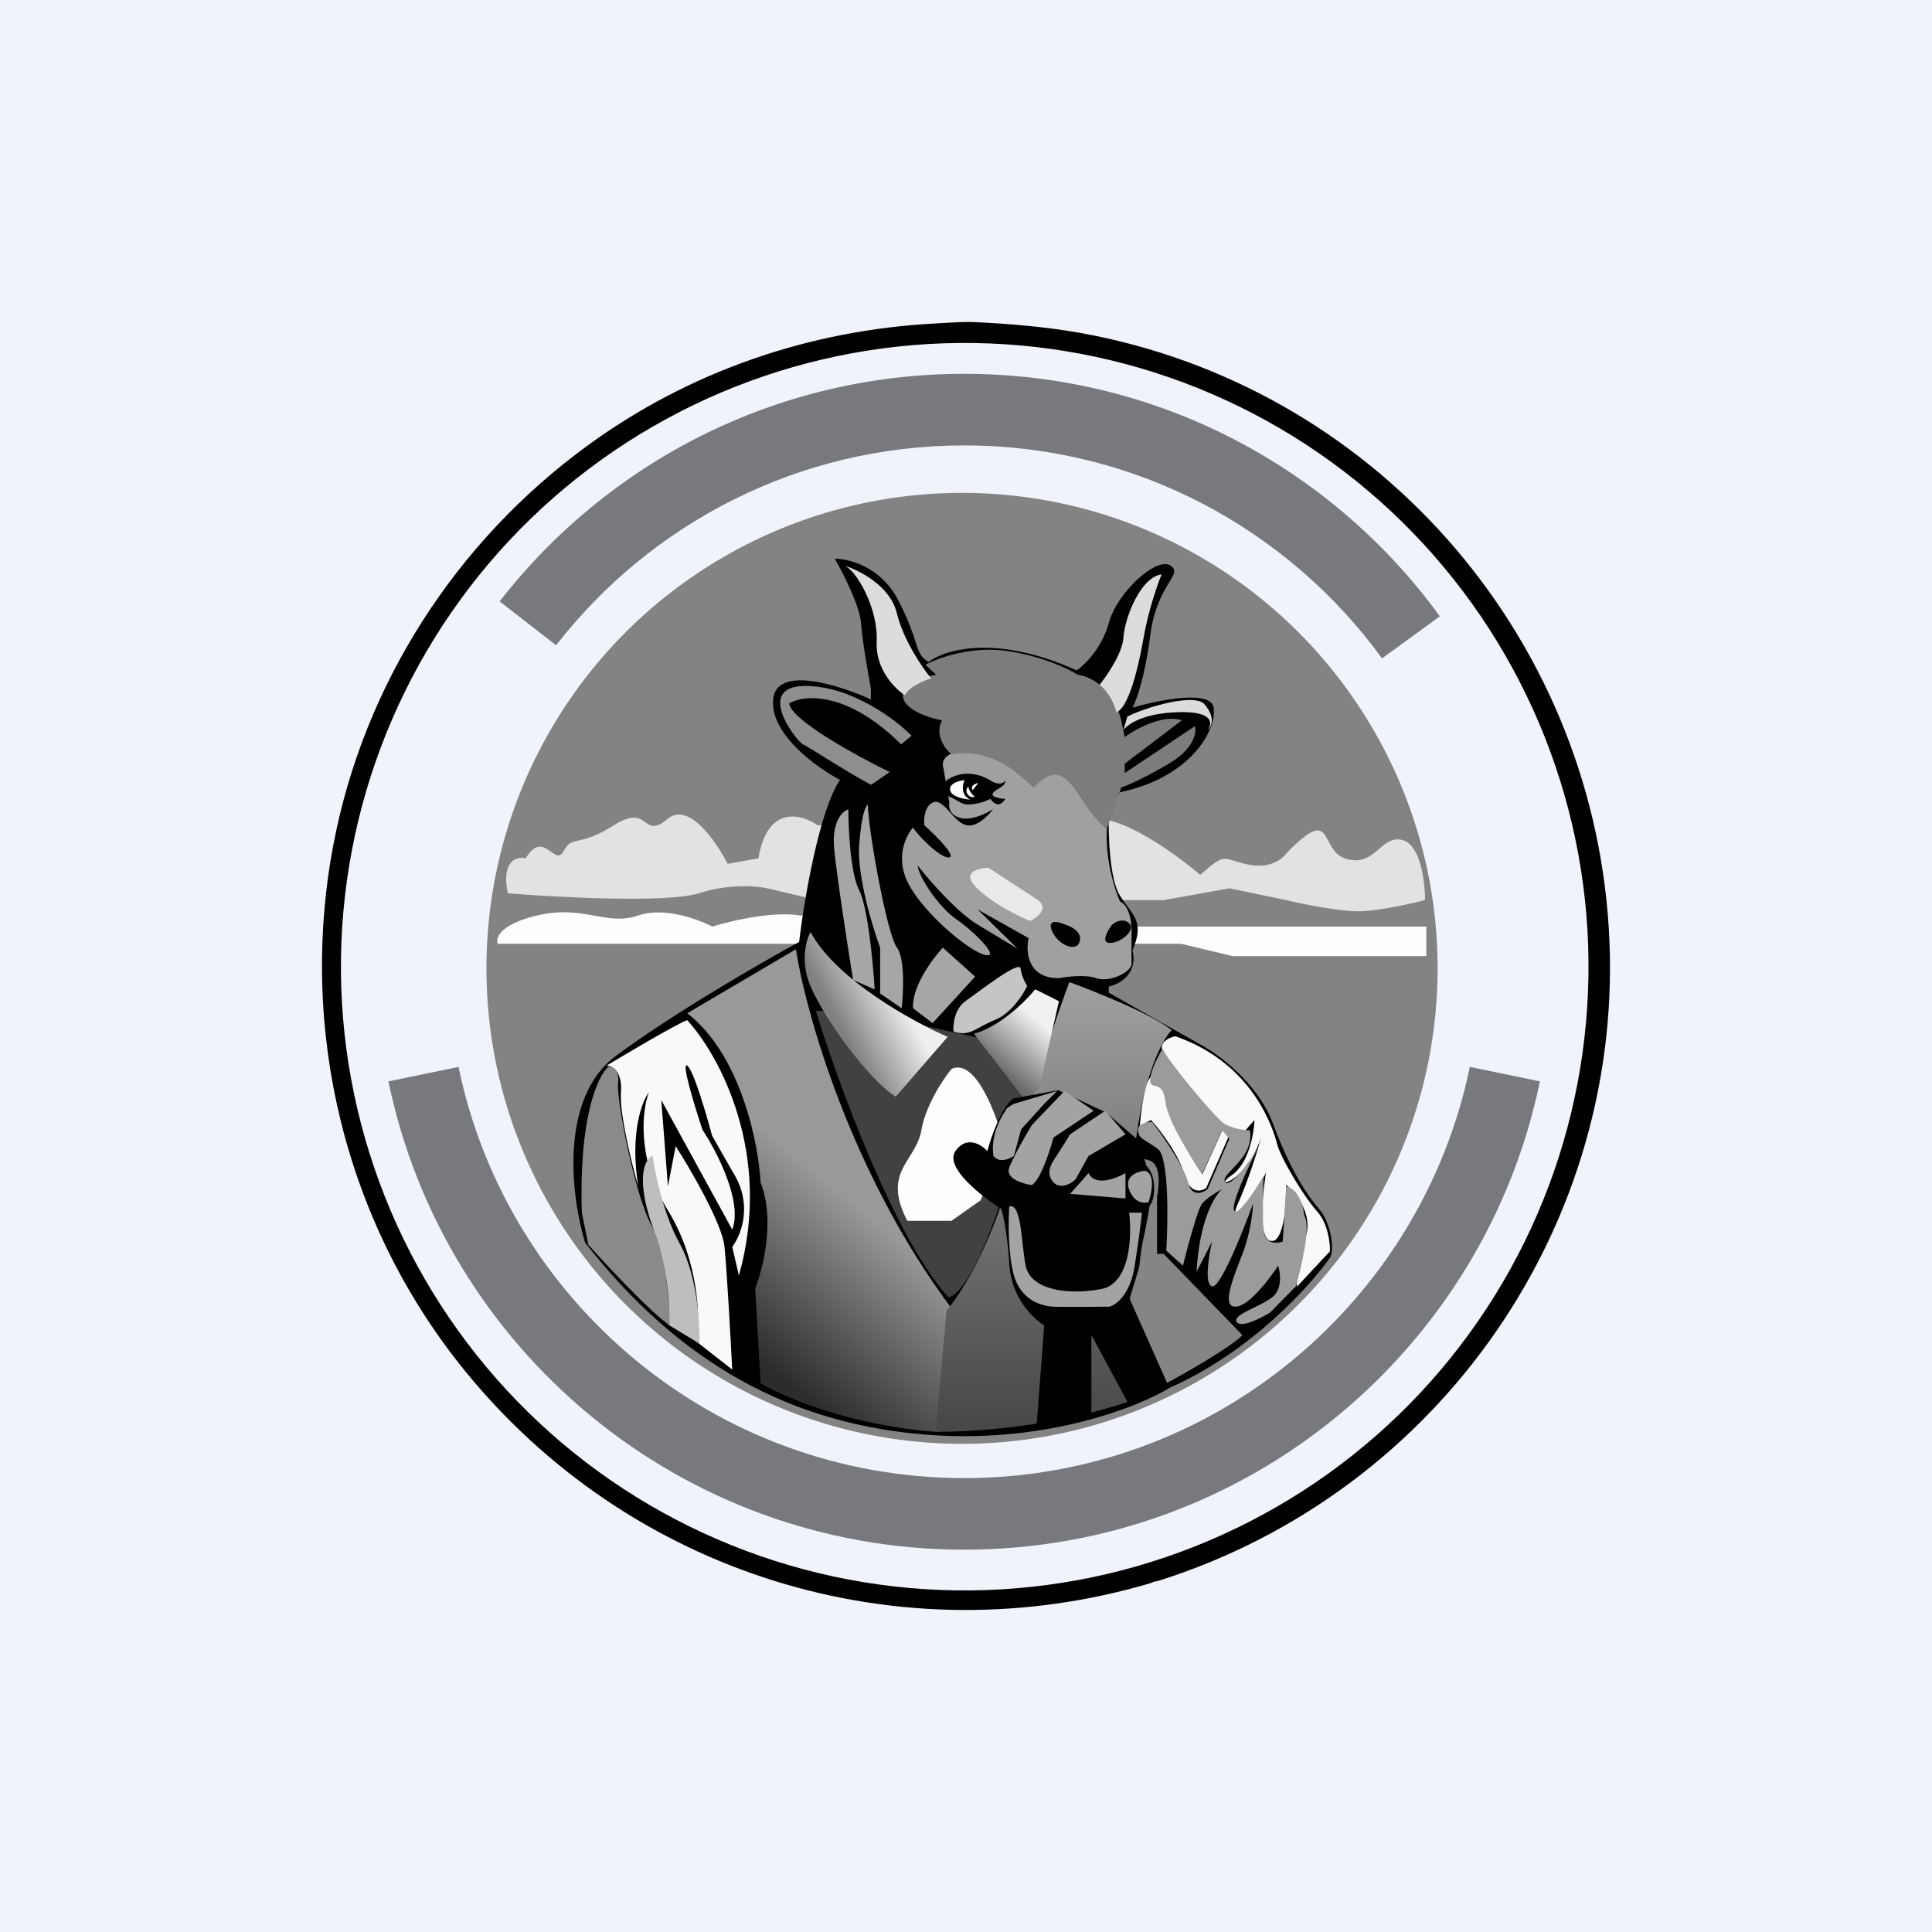 <!-- by TradingView --><svg width="18" height="18" viewBox="0 0 18 18" fill="none" xmlns="http://www.w3.org/2000/svg">
<rect width="18" height="18" fill="#F0F3FA"/>
<path d="M10.794 14.728C10.775 14.734 10.749 14.733 10.737 14.743C10.734 14.745 10.732 14.746 10.729 14.747C8.369 15.448 5.857 14.662 4.318 12.755C3.215 11.389 2.78 9.598 3.105 7.876C3.387 6.38 4.246 5.047 5.473 4.152C6.419 3.461 7.538 3.076 8.71 3.014C8.806 3.009 8.96 2.996 9.081 3.001C9.351 3.014 9.712 3.039 10.055 3.1C12.781 3.585 14.819 5.884 14.989 8.651C15.157 11.396 13.413 13.9 10.794 14.728ZM8.897 14.817C10.438 14.841 11.926 14.252 13.033 13.18C14.14 12.107 14.775 10.639 14.799 9.098C14.824 7.557 14.235 6.069 13.162 4.962C12.089 3.855 10.621 3.22 9.08 3.196C7.538 3.172 6.051 3.761 4.944 4.833C3.837 5.906 3.202 7.374 3.177 8.915C3.153 10.456 3.742 11.944 4.815 13.051C5.887 14.158 7.356 14.793 8.897 14.817Z" fill="#010101"/>
<ellipse cx="8.963" cy="9.022" rx="4.431" ry="4.43" fill="#838383"/>
<path d="M6.508 8.323C6.225 8.414 5.206 8.361 4.731 8.323C4.668 8.015 4.816 7.977 4.898 7.997C5.065 7.717 5.17 8.085 5.251 7.93C5.332 7.776 5.383 7.901 5.721 7.688C6.059 7.475 5.978 7.835 6.221 7.629C6.415 7.465 6.674 7.84 6.779 8.048L7.066 7.997C7.148 7.497 7.468 7.583 7.617 7.688C8.355 7.681 9.9 7.659 10.182 7.629C10.465 7.6 10.966 7.965 11.182 8.151C11.43 7.932 11.38 8.004 11.63 8.055C11.83 8.096 11.949 8.004 11.983 7.952C12.446 7.475 12.277 7.93 12.549 8.004C12.821 8.077 12.865 7.769 13.071 7.828C13.236 7.875 13.277 8.219 13.277 8.386C13.164 8.415 12.892 8.477 12.703 8.489C12.515 8.501 12.145 8.425 11.983 8.386L11.454 8.276L10.844 8.386H7.617L7.147 8.276C7.051 8.254 6.79 8.232 6.508 8.323Z" fill="#E2E2E2"/>
<path d="M7.797 8.793H4.638C4.615 8.74 4.656 8.612 5.005 8.529C5.442 8.426 5.649 8.633 5.947 8.529C6.186 8.447 6.506 8.564 6.637 8.633C7.069 8.504 7.353 8.51 7.441 8.529L10.509 8.633H13.289V8.908H11.485L11.003 8.793H7.797Z" fill="#FDFDFD"/>
<path d="M5.739 9.837C5.204 10.233 5.324 11.162 5.451 11.577C6.32 12.687 7.366 13.288 8.708 13.372C9.782 13.438 10.617 13.103 10.901 12.928C11.656 12.594 12.214 11.975 12.398 11.707C12.437 11.589 12.378 11.366 12.293 11.268C12.208 11.17 12.037 10.947 11.86 10.468C11.718 10.085 11.338 9.81 11.165 9.721L10.33 9.249V9.192C10.57 9.129 10.577 8.94 10.551 8.854C10.669 8.578 10.551 8.531 10.433 8.342C10.338 8.19 10.325 7.774 10.33 7.585L10.433 7.381C11.087 7.247 11.339 6.805 11.307 6.593C11.282 6.423 10.793 6.522 10.551 6.593C10.585 6.533 10.666 6.315 10.716 5.923C10.779 5.433 11.031 5.356 10.905 5.269C10.779 5.183 10.409 5.514 10.33 5.805C10.267 6.038 10.104 6.196 10.031 6.246C9.281 5.906 8.799 6.052 8.652 6.167C8.518 6.097 8.573 5.986 8.369 5.592C8.205 5.277 7.906 5.204 7.778 5.206C7.854 5.338 8.009 5.641 8.022 5.805C8.034 5.969 8.088 6.279 8.114 6.413V6.517C7.822 6.382 7.231 6.194 7.203 6.517C7.175 6.84 7.607 7.151 7.826 7.266C7.632 7.552 7.491 8.392 7.445 8.776C7.099 8.964 6.274 9.44 5.739 9.837Z" fill="black"/>
<path d="M6.884 11.884C7.206 10.748 6.697 9.824 6.402 9.504C6.287 9.55 5.854 9.806 5.651 9.928C5.702 9.928 5.8 9.978 5.785 10.178C5.771 10.378 5.887 10.845 5.946 11.053C5.868 10.56 5.979 10.264 6.045 10.178C5.982 10.345 5.93 10.798 6.223 11.277C6.516 11.756 6.524 12.292 6.491 12.501L6.822 12.76C6.807 12.468 6.772 11.831 6.75 11.616C6.729 11.402 6.438 10.902 6.295 10.678L6.223 11.053L6.161 10.249L6.822 11.456C6.922 11.198 6.679 10.729 6.545 10.526C6.473 10.312 6.345 9.892 6.402 9.928C6.459 9.964 6.58 10.377 6.634 10.58L6.822 10.911C7.022 11.218 6.905 11.509 6.822 11.616L6.884 11.884Z" fill="#F9F9F9"/>
<path d="M6.223 12.34L6.518 12.519C6.518 12.42 6.518 11.92 6.33 11.581C6.18 11.309 6.101 10.925 6.08 10.768C6.012 10.794 5.916 10.964 6.08 11.429C6.244 11.893 6.244 12.23 6.223 12.34Z" fill="#BEBEBE"/>
<path d="M5.421 11.3C5.392 10.421 5.565 10.029 5.669 9.937C5.705 9.937 5.773 9.967 5.759 10.089C5.741 10.241 5.911 11.125 6.071 11.42C6.2 11.656 6.238 12.137 6.241 12.349C6.077 12.242 5.666 11.804 5.482 11.598L5.421 11.3Z" fill="#8A8A8A"/>
<path d="M7.415 8.844L6.403 9.44C6.903 9.829 7.067 10.653 7.086 11.017C7.223 11.363 7.11 11.818 7.036 12.003L7.086 12.889C7.682 13.219 8.442 13.328 8.747 13.341L8.859 12.181C7.925 10.928 7.507 9.434 7.415 8.844Z" fill="url(#paint0_linear_229_5291)"/>
<path d="M10.544 11.066C10.59 10.143 10.811 9.703 10.916 9.598C10.741 9.453 10.207 9.239 9.963 9.15C9.864 9.411 9.622 10.115 9.439 10.847C9.256 11.579 8.949 12.06 8.819 12.21L8.716 13.34C9.45 13.34 10.153 13.188 10.544 13.048C10.525 12.772 10.499 11.989 10.544 11.066Z" fill="url(#paint1_linear_229_5291)"/>
<path d="M12.391 11.658L12.082 11.989C12.082 11.918 12.098 11.726 12.166 11.518C12.233 11.309 12.072 11.112 11.983 11.039C11.986 11.227 11.959 11.594 11.835 11.56C11.708 11.525 11.776 11.037 11.796 10.921C11.754 11.046 11.419 11.47 11.533 11.215C11.629 11.001 11.718 10.714 11.751 10.596C11.603 11.032 11.28 11.082 11.477 10.948C11.634 10.841 11.683 10.561 11.688 10.435L11.596 10.54L11.414 10.498L11.203 10.273C11.118 10.17 10.93 9.937 10.851 9.83C10.772 9.723 10.884 9.668 10.949 9.654C11.681 9.907 11.864 10.526 11.899 10.66C11.934 10.793 12.145 11.145 12.271 11.286C12.373 11.398 12.393 11.581 12.391 11.658Z" fill="#F9F9F9"/>
<path d="M10.893 10.329C10.854 10.143 10.764 10.055 10.724 10.034C10.668 10.068 10.63 10.353 10.619 10.491L10.724 10.435C10.806 10.526 10.983 10.755 11.034 10.941C11.084 11.127 11.191 11.103 11.238 11.068L11.456 10.568L11.406 10.491L11.202 10.941C11.116 10.814 10.932 10.515 10.893 10.329Z" fill="#F9F9F9"/>
<path d="M10.716 10.059C10.719 9.969 10.804 9.815 10.832 9.77C10.867 9.867 11.293 10.379 11.387 10.454C11.462 10.515 11.591 10.53 11.645 10.53C11.692 10.797 11.359 10.938 11.415 11.013C11.46 11.073 11.634 10.832 11.716 10.703C11.628 10.874 11.462 11.228 11.5 11.281C11.537 11.333 11.697 11.087 11.772 10.957C11.768 11.068 11.761 11.324 11.772 11.459C11.784 11.594 11.896 11.587 11.951 11.567L11.983 11.051C12.104 11.081 12.146 11.248 12.152 11.328C12.216 11.418 12.126 11.803 12.073 11.985L11.833 12.229C11.747 12.282 11.565 12.374 11.523 12.318C11.472 12.248 11.753 12.173 11.861 12.079C11.948 12.004 11.929 11.857 11.908 11.792C11.83 11.913 11.643 12.158 11.523 12.173C11.373 12.191 11.481 11.928 11.575 11.684C11.65 11.489 11.672 11.29 11.674 11.215C11.578 11.479 11.368 12.004 11.293 11.985C11.218 11.966 11.262 11.698 11.293 11.567L11.148 11.849C11.174 11.368 11.318 11.135 11.387 11.079C11.342 11.102 11.241 11.162 11.199 11.215C11.158 11.268 11.063 11.622 11.021 11.792L10.866 11.652C10.883 11.367 10.891 10.778 10.786 10.703C10.655 10.61 10.608 10.61 10.603 10.53C10.599 10.466 10.689 10.453 10.735 10.454C10.832 10.581 11.034 10.87 11.068 11.013C11.102 11.156 11.204 11.116 11.251 11.079L11.453 10.61L11.387 10.53L11.199 10.938C11.098 10.78 10.882 10.454 10.859 10.269C10.831 10.039 10.711 10.172 10.716 10.059Z" fill="#9B9B9B"/>
<path d="M8.835 12.086C8.329 11.524 7.801 10.073 7.601 9.418H7.972L9.116 9.668L9.597 10.19C9.252 11.691 8.945 12.079 8.835 12.086Z" fill="#414141"/>
<path d="M8.584 10.531C8.624 10.298 8.788 10.053 8.865 9.959C9.089 9.855 9.286 10.384 9.356 10.662L9.136 11.183L8.865 11.374H8.453C8.213 10.912 8.534 10.822 8.584 10.531Z" fill="#FEFEFE"/>
<path d="M7.552 9.19C7.452 8.956 7.511 8.755 7.552 8.684C7.787 9.124 8.501 9.518 8.829 9.66L8.345 10.218C8.081 10.049 7.677 9.484 7.552 9.19Z" fill="url(#paint2_linear_229_5291)"/>
<path d="M9.557 10.255L9.073 9.631C9.316 9.566 9.555 9.328 9.645 9.217L9.866 9.328L9.685 10.127L9.557 10.255Z" fill="url(#paint3_linear_229_5291)"/>
<path d="M10.841 11.682L11.575 12.439C11.476 12.546 11.044 12.793 10.841 12.902L10.515 12.132L10.613 11.807C10.633 11.631 10.683 11.268 10.719 11.222C10.763 11.165 10.78 10.946 10.674 10.857C10.589 10.785 10.411 10.886 10.332 10.946V10.909C10.434 10.771 10.597 10.767 10.719 10.816C10.816 10.855 10.8 11.053 10.78 11.147V11.682H10.841Z" fill="#858585"/>
<path d="M8.901 10.725C8.798 10.875 9.143 11.146 9.328 11.262C9.345 11.311 9.385 11.487 9.405 11.792C9.426 12.097 9.63 12.289 9.729 12.348L9.658 13.278L10.168 13.168V12.438L10.517 13.084L10.879 12.897L10.517 12.083C10.582 11.852 10.712 11.341 10.718 11.139C10.723 10.937 10.634 10.702 10.588 10.609L10.304 10.364L9.858 10.157L9.444 10.234C9.33 10.312 9.233 10.594 9.199 10.725C9.143 10.663 9.005 10.575 8.901 10.725Z" fill="black"/>
<path d="M9.368 10.349C9.244 10.528 9.242 10.704 9.256 10.77C9.308 10.839 9.404 10.799 9.446 10.77L9.514 10.521L9.729 10.284L9.85 10.164L9.446 10.284C9.42 10.297 9.368 10.328 9.368 10.349Z" fill="#A3A3A3"/>
<path d="M9.403 10.878C9.364 10.98 9.527 11.029 9.613 11.041C9.692 10.996 9.781 10.727 9.815 10.598L10.189 10.349L9.918 10.164L9.613 10.482C9.559 10.571 9.442 10.775 9.403 10.878Z" fill="#A3A3A3"/>
<path d="M9.815 10.813C9.733 10.94 9.804 11.018 9.85 11.041C9.925 11.065 9.996 11.014 10.022 10.985L10.142 10.77L10.486 10.568L10.297 10.349L9.97 10.568C9.953 10.597 9.898 10.686 9.815 10.813Z" fill="#A3A3A3"/>
<path d="M9.97 11.123L10.142 10.929C10.2 11.056 10.396 10.982 10.486 10.929V11.166L9.97 11.123Z" fill="#A3A3A3"/>
<path d="M10.52 11.084C10.472 10.957 10.598 10.913 10.666 10.908C10.766 10.932 10.731 11.113 10.701 11.2C10.661 11.214 10.569 11.211 10.52 11.084Z" fill="#A3A3A3"/>
<path d="M9.446 11.88C9.391 11.688 9.394 11.373 9.403 11.24C9.519 11.206 9.514 11.582 9.556 11.793C9.598 12.005 9.918 12.073 10.259 12.01C10.531 11.96 10.547 11.514 10.52 11.298H10.639C10.634 11.351 10.614 11.524 10.572 11.793C10.53 12.063 10.397 12.159 10.336 12.174C10.197 12.175 9.898 12.178 9.815 12.174C9.712 12.169 9.514 12.121 9.446 11.88Z" fill="#A3A3A3"/>
<path d="M7.772 7.912C7.747 7.651 7.85 7.556 7.904 7.541C7.904 7.728 7.924 8.139 8.005 8.295C8.085 8.451 8.135 8.975 8.149 9.218L7.948 9.13C7.9 8.833 7.798 8.173 7.772 7.912Z" fill="#A6A6A6"/>
<path d="M8.005 7.868C8.027 7.581 8.068 7.502 8.086 7.497C8.086 7.711 8.262 8.703 8.357 8.829C8.432 8.929 8.417 9.247 8.401 9.394L8.2 9.256V8.829C8.126 8.628 7.983 8.155 8.005 7.868Z" fill="#A6A6A6"/>
<path d="M8.507 9.394C8.492 9.198 8.685 8.936 8.784 8.829L9.085 9.099L8.689 9.532L8.507 9.394Z" fill="#A6A6A6"/>
<path d="M8.997 9.326C8.892 9.399 8.878 9.546 8.883 9.61C9.037 9.663 9.089 9.575 9.273 9.501C9.42 9.441 9.533 9.266 9.57 9.186C9.553 9.16 9.516 9.09 9.509 9.024C9.5 8.941 9.128 9.234 8.997 9.326Z" fill="#C5C5C5"/>
<path d="M7.529 6.391C7.947 6.404 8.346 6.705 8.493 6.854L8.396 6.935C7.892 6.435 7.49 6.472 7.352 6.553C7.369 6.708 7.983 7.044 8.289 7.193L8.116 7.312C7.921 7.211 7.529 6.956 7.481 6.935C7.422 6.908 7.007 6.375 7.529 6.391Z" fill="#8E8E8E"/>
<path d="M8.447 8.199C8.346 7.973 8.445 7.778 8.507 7.709C8.531 7.763 8.765 8.005 8.845 7.988C8.909 7.975 8.716 7.782 8.611 7.688C8.606 7.63 8.615 7.506 8.695 7.475C8.795 7.438 8.882 7.659 9.003 7.688C9.099 7.711 9.21 7.598 9.253 7.538C9.194 7.577 9.052 7.648 8.949 7.621C8.845 7.595 8.836 7.513 8.845 7.475L8.789 7.154C8.77 7.101 8.792 6.995 9.029 6.995C9.267 6.995 9.522 7.206 9.619 7.312L9.868 7.154L10.314 7.709C10.293 8 10.386 8.29 10.435 8.399C10.53 8.442 10.547 8.617 10.543 8.7C10.542 8.765 10.54 8.912 10.543 8.975C10.548 9.055 10.336 9.158 10.213 9.113C10.115 9.078 9.942 9.099 9.868 9.113C9.573 9.117 9.555 8.866 9.583 8.74L9.108 8.473L9.479 8.837C9.437 8.812 9.304 8.733 9.108 8.614C8.912 8.495 8.655 8.199 8.551 8.065C8.551 8.154 8.737 8.444 8.907 8.562C9.078 8.681 9.33 8.933 9.175 8.896C9.019 8.859 8.573 8.481 8.447 8.199Z" fill="#A0A0A0"/>
<path d="M9.798 8.665C9.758 8.559 9.867 8.588 9.926 8.615C10.004 8.64 10.092 8.698 10.054 8.785C10.017 8.872 9.847 8.797 9.798 8.665Z" fill="black"/>
<path d="M10.34 8.785C10.254 8.785 10.318 8.672 10.361 8.615C10.419 8.566 10.493 8.561 10.531 8.615C10.568 8.669 10.448 8.785 10.34 8.785Z" fill="black"/>
<path d="M9.103 8.276C8.95 8.128 9.111 8.087 9.21 8.085L9.657 8.377C9.781 8.458 9.669 8.546 9.598 8.58C9.496 8.54 9.256 8.423 9.103 8.276Z" fill="#EAEAEA"/>
<path d="M9.226 7.271C9.309 7.324 9.355 7.293 9.367 7.271C9.367 7.337 9.274 7.347 9.25 7.391C9.231 7.427 9.32 7.441 9.367 7.443C9.357 7.46 9.329 7.494 9.299 7.494C9.268 7.494 9.238 7.46 9.226 7.443C9.201 7.457 9.131 7.486 9.052 7.494C8.952 7.505 8.928 7.453 8.846 7.422C8.78 7.398 8.8 7.311 8.818 7.271C8.959 7.172 9.124 7.206 9.226 7.271Z" fill="black"/>
<path d="M8.852 7.361C8.841 7.298 8.937 7.273 8.986 7.268C8.942 7.383 9.004 7.437 9.041 7.45C8.983 7.446 8.863 7.424 8.852 7.361Z" fill="white"/>
<path d="M9.014 7.398C8.993 7.364 9.011 7.337 9.023 7.328C9.023 7.364 9.061 7.406 9.081 7.423C9.067 7.429 9.036 7.432 9.014 7.398Z" fill="white"/>
<path d="M9.114 7.295C9.085 7.301 9.035 7.323 9.063 7.361L9.114 7.295Z" fill="white"/>
<path d="M8.776 6.711C8.706 6.846 8.805 6.978 8.864 7.027C9.295 6.957 9.553 7.285 9.631 7.337C9.799 7.162 9.906 7.179 10.047 7.401C10.161 7.579 10.275 7.712 10.313 7.719L10.446 7.337C10.495 7.321 10.653 7.255 10.89 7.115C11.127 6.975 11.15 6.823 11.133 6.765C11.068 6.808 10.67 7.074 10.479 7.202V7.115L11.011 6.711C10.839 6.652 10.585 6.789 10.479 6.866L10.446 6.711C10.37 6.399 10.145 6.298 10.042 6.287C9.959 6.233 9.711 6.113 9.382 6.065C9.054 6.016 8.738 6.13 8.621 6.193L8.722 6.287C8.61 6.305 8.391 6.372 8.413 6.496C8.434 6.619 8.664 6.691 8.776 6.711Z" fill="#7C7C7C"/>
<path d="M8.168 5.98C8.155 6.236 8.339 6.419 8.432 6.478C8.464 6.401 8.608 6.341 8.675 6.32C8.594 6.222 8.416 5.963 8.355 5.711C8.295 5.46 8.005 5.312 7.868 5.27C7.975 5.31 8.183 5.661 8.168 5.98Z" fill="#DCDCDC"/>
<path d="M10.467 5.94C10.459 6.082 10.315 6.293 10.244 6.381C10.325 6.443 10.381 6.551 10.401 6.635C10.508 6.6 10.599 6.26 10.655 5.94C10.7 5.684 10.785 5.441 10.823 5.351C10.625 5.376 10.477 5.762 10.467 5.94Z" fill="#DCDCDC"/>
<path d="M11.219 6.559C11.128 6.46 10.699 6.579 10.503 6.676L10.467 6.803C10.5 6.751 10.648 6.644 10.98 6.635C11.312 6.626 11.297 6.743 11.249 6.803C11.281 6.779 11.334 6.686 11.219 6.559Z" fill="#DCDCDC"/>
<path fill-rule="evenodd" clip-rule="evenodd" d="M8.983 4.15C7.437 4.15 6.062 4.878 5.181 6.012L4.655 5.603C5.656 4.314 7.223 3.483 8.983 3.483C10.806 3.483 12.42 4.374 13.415 5.742L12.876 6.134C12.001 4.931 10.583 4.15 8.983 4.15ZM4.272 9.94C4.724 12.127 6.662 13.771 8.983 13.771C11.304 13.771 13.242 12.127 13.694 9.94L14.347 10.075C13.832 12.566 11.627 14.438 8.983 14.438C6.339 14.438 4.134 12.566 3.619 10.075L4.272 9.94Z" fill="black" fill-opacity="0.5"/>
<defs>
<linearGradient id="paint0_linear_229_5291" x1="8.254" y1="11.439" x2="7.177" y2="12.768" gradientUnits="userSpaceOnUse">
<stop stop-color="#999999"/>
<stop offset="1" stop-color="#2C2C2C"/>
</linearGradient>
<linearGradient id="paint1_linear_229_5291" x1="9.815" y1="9.15" x2="9.815" y2="13.337" gradientUnits="userSpaceOnUse">
<stop stop-color="#A0A0A0"/>
<stop offset="1" stop-color="#474747"/>
</linearGradient>
<linearGradient id="paint2_linear_229_5291" x1="8.521" y1="9.535" x2="7.963" y2="9.829" gradientUnits="userSpaceOnUse">
<stop stop-color="#EFEFEF"/>
<stop offset="1" stop-color="#808080"/>
</linearGradient>
<linearGradient id="paint3_linear_229_5291" x1="9.703" y1="9.532" x2="9.324" y2="9.975" gradientUnits="userSpaceOnUse">
<stop stop-color="#F1F1F1"/>
<stop offset="1" stop-color="#6B6B6B"/>
</linearGradient>
</defs>
</svg>
